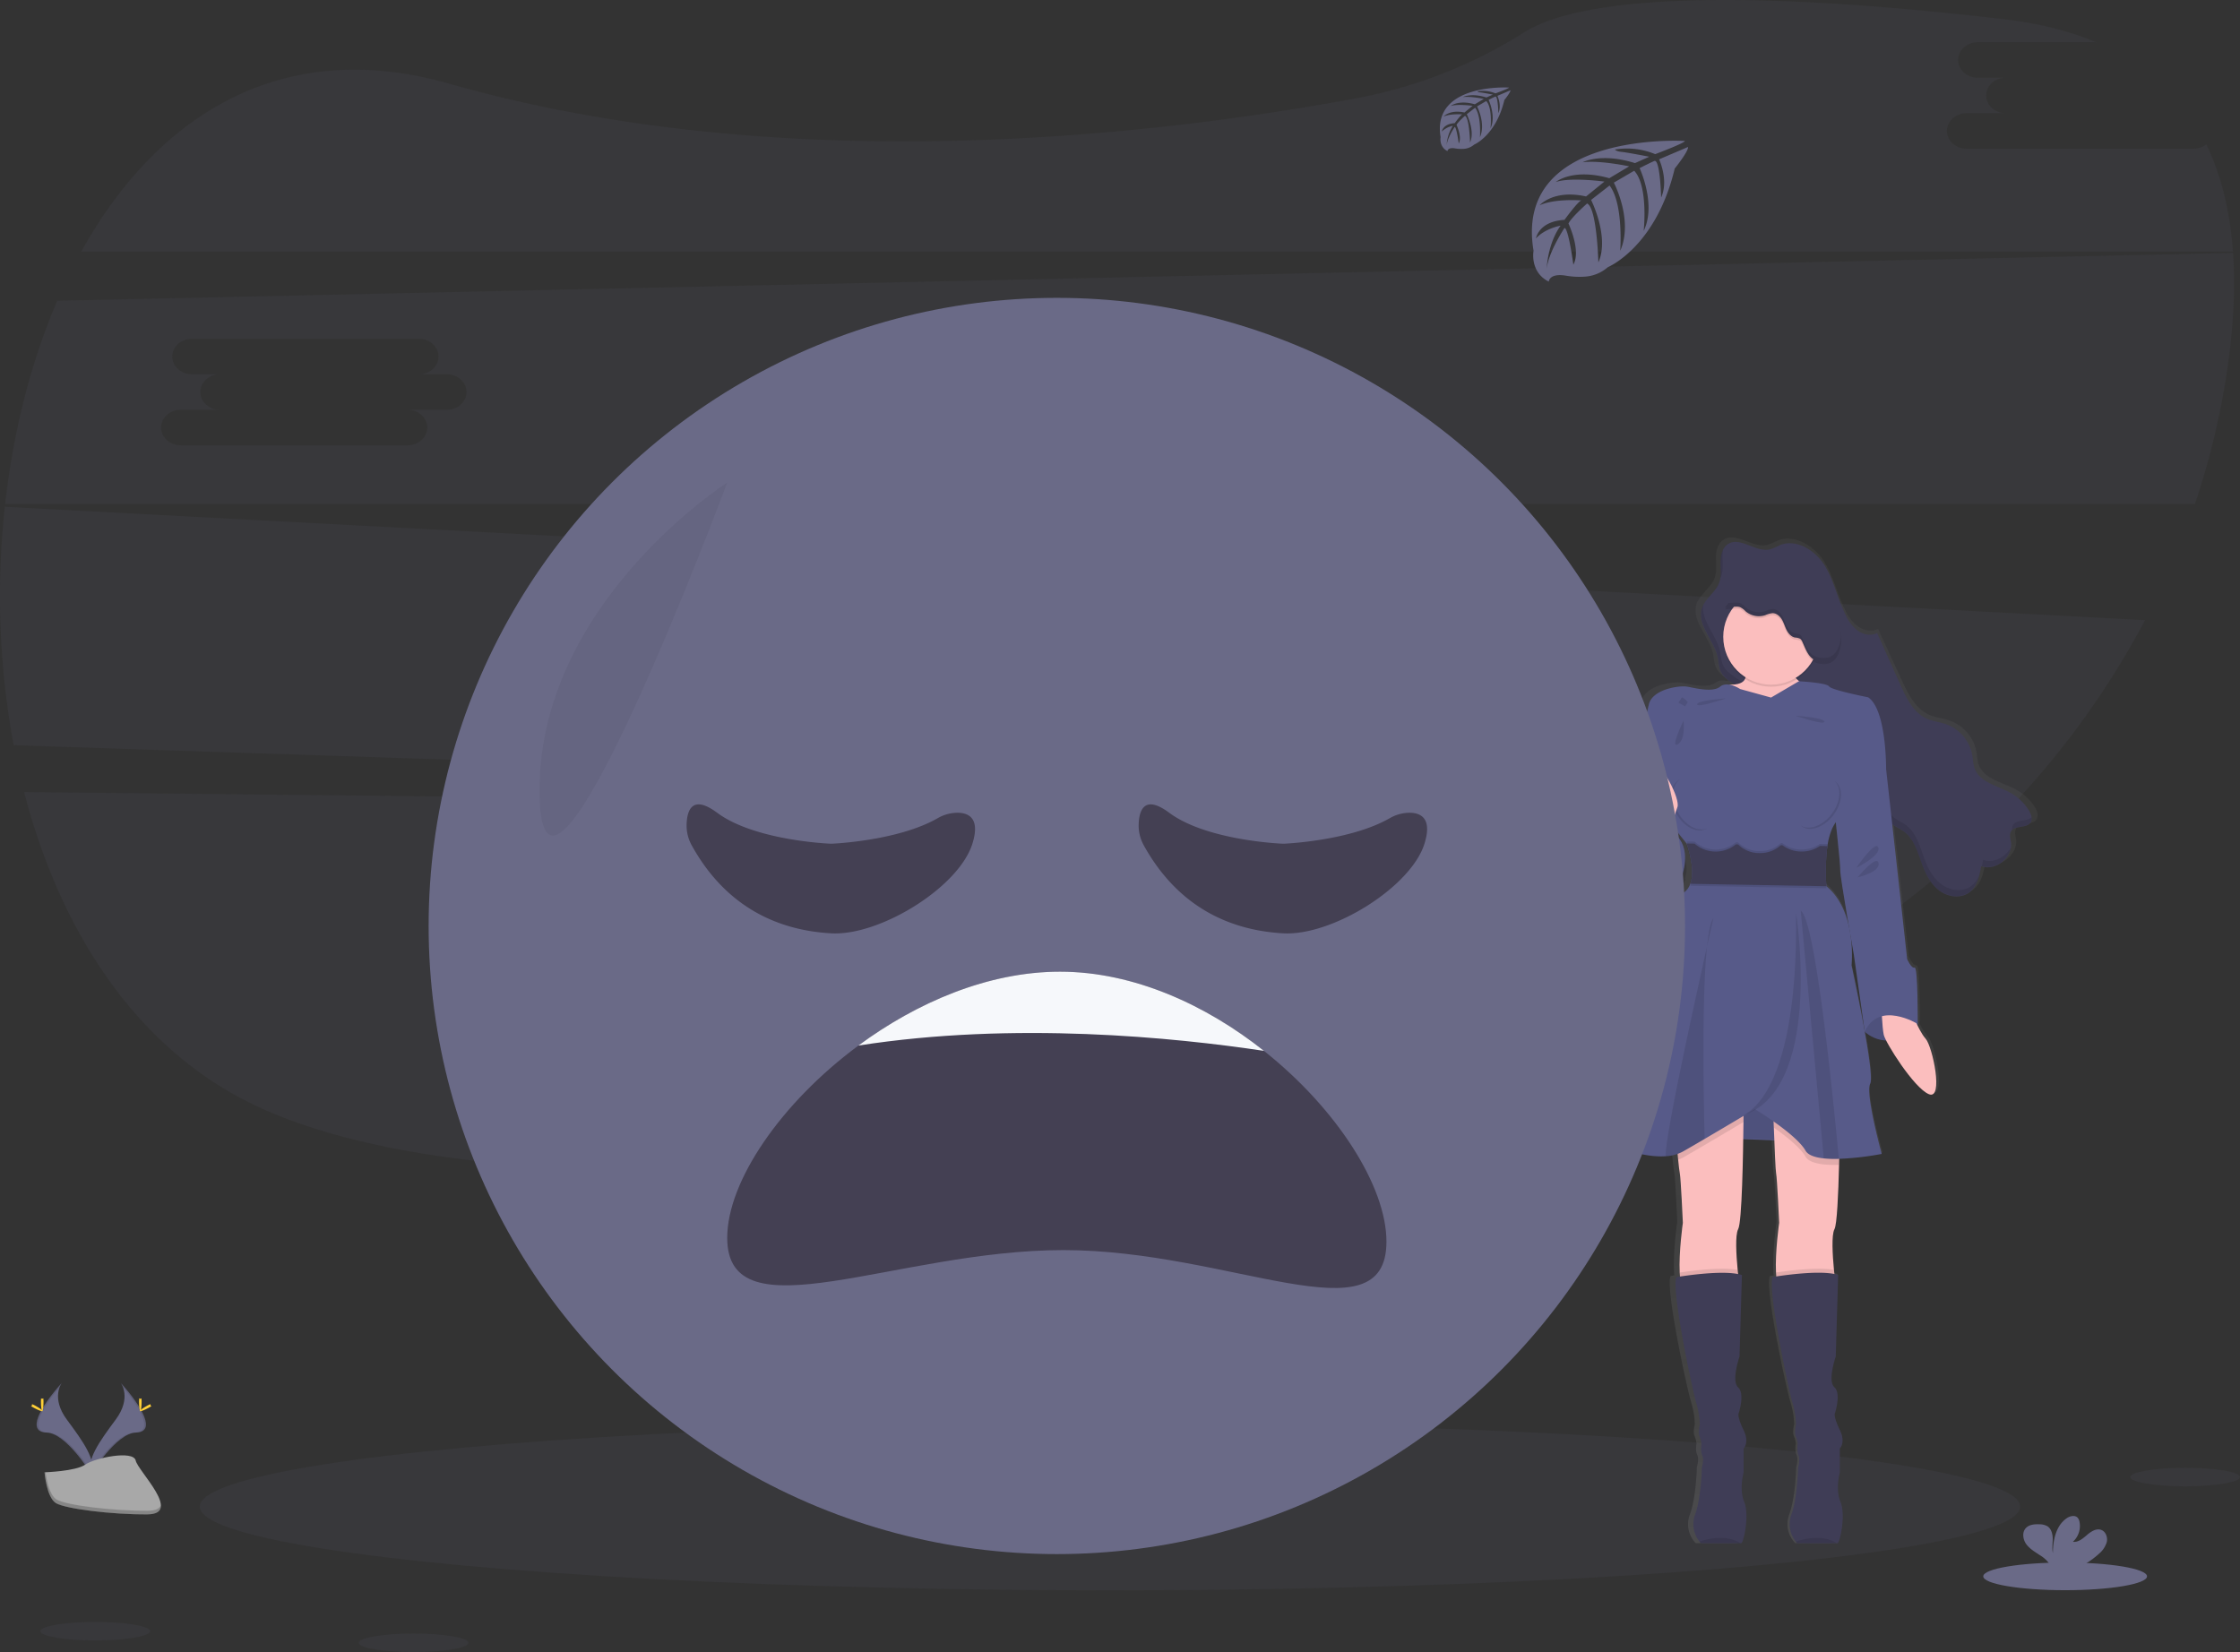 <svg xmlns="http://www.w3.org/2000/svg" xmlns:xlink="http://www.w3.org/1999/xlink" data-name="Layer 1" width="1100.02" height="811.41" viewBox="0 0 1100.02 811.41"><rect x="0" y="0" width="1100.02" height="811.41" fill="#333333" stroke="none"/><defs><linearGradient id="785c60ff-874e-47fc-85e9-4f7317d8d736-43" x1="942.13" y1="802.28" x2="942.13" y2="308.24" gradientUnits="userSpaceOnUse"><stop offset="0" stop-color="gray" stop-opacity="0.25"/><stop offset="0.54" stop-color="gray" stop-opacity="0.12"/><stop offset="1" stop-color="gray" stop-opacity="0.1"/></linearGradient></defs><title>feeling blue</title><path d="M61.83,433.31C79.2,500.44,115.94,558.47,174,586.6c120.7,58.46,392.91,28.31,596.07-6.3C875.16,562.4,967.53,513,1034.63,443.48Z" transform="translate(-49.99 -44.29)" fill="#6a6a87" opacity="0.1"/><path d="M1127.19,117.32H1015.72c-5.29,0-9.63-3.92-9.63-8.71s4.34-8.72,9.63-8.72H1035c-5.3,0-9.63-3.92-9.63-8.72s4.33-8.71,9.63-8.71h-13.76c-5.3,0-9.64-3.92-9.64-8.72s4.34-8.71,9.64-8.71h58.18c-12.91-5.43-28-9.29-45.39-11.32C875.38,35.28,818.74,47.47,798.76,60a234.52,234.52,0,0,1-81.54,32.34c-97.88,18.27-280.93,40.25-446.84-7C187.92,61.81,126.63,101.52,89.9,167.9H1146.55c-1.38-19.29-5.51-37.11-13.09-52.7A10.17,10.17,0,0,1,1127.19,117.32Z" transform="translate(-49.99 -44.29)" fill="#6a6a87" opacity="0.1"/><path d="M52.38,293.19A402.53,402.53,0,0,0,56.7,410.31l978.68,32.39a415.21,415.21,0,0,0,68-93.82Zm387.08,83.55H420.19c5.3,0,9.64,3.93,9.64,8.72s-4.34,8.71-9.64,8.71H308.72c-5.29,0-9.63-3.92-9.63-8.71s4.34-8.72,9.63-8.72H328c-5.3,0-9.63-3.92-9.63-8.71s4.33-8.72,9.63-8.72H314.23c-5.3,0-9.64-3.92-9.64-8.71s4.34-8.72,9.64-8.72H425.7c5.3,0,9.63,3.92,9.63,8.72s-4.33,8.71-9.63,8.71h13.76c5.3,0,9.63,3.92,9.63,8.72S444.76,376.74,439.46,376.74Z" transform="translate(-49.99 -44.29)" fill="#6a6a87" opacity="0.1"/><path d="M1146.59,168.5,78.11,192c-13,30.23-21.62,64.41-25.59,99.83H1127.87a379.29,379.29,0,0,0,15.52-63.63C1146.6,207.39,1147.88,187.26,1146.59,168.5ZM269.46,245.55H250.19c5.3,0,9.64,3.93,9.64,8.72s-4.34,8.72-9.64,8.72H138.72c-5.29,0-9.63-3.93-9.63-8.72s4.34-8.72,9.63-8.72H158c-5.3,0-9.63-3.92-9.63-8.71s4.33-8.72,9.63-8.72H144.23c-5.3,0-9.64-3.92-9.64-8.71s4.34-8.72,9.64-8.72H255.7c5.3,0,9.63,3.92,9.63,8.72s-4.33,8.71-9.63,8.71h13.76c5.3,0,9.63,3.93,9.63,8.72S274.76,245.55,269.46,245.55Z" transform="translate(-49.99 -44.29)" fill="#6a6a87" opacity="0.1"/><ellipse cx="545.08" cy="739.96" rx="446.98" ry="41.12" fill="#6a6a87" opacity="0.1"/><path d="M1050.63,444.61a1.48,1.48,0,0,1,0-.21c0-.11,0-.21,0-.31h0a8.54,8.54,0,0,0-1.27-3.21,25.29,25.29,0,0,0-9.26-8.76c-6.6-3.62-15.67-5.17-18.31-12.08-.81-2.14-.83-4.47-1.23-6.71a20.29,20.29,0,0,0-13.39-15.23c-3.14-1.05-6.53-1.34-9.58-2.64-6.82-2.9-10.42-10.05-13.47-16.66q-5.92-12.8-11.84-25.61c-3,1.51-6.88.8-9.69-1.09a20.1,20.1,0,0,1-6.27-7.75c-4.07-7.9-5.82-16.85-10.6-24.37s-14.33-13.46-22.77-10.19a38.86,38.86,0,0,1-5.1,2.11c-7.23,1.69-15.23-6.57-21.42-2.56A7,7,0,0,0,894,312a1.2,1.2,0,0,1,0-.2,12.79,12.79,0,0,0-1.32,5.22v0c0,.37,0,.73,0,1.08,0,.06,0,.12,0,.18,0,1.44.09,2.9.11,4.36a19.43,19.43,0,0,1-.28,3.66l0-.1a12.32,12.32,0,0,1-.52,2c-1.61,4.32-6.07,7.15-8.16,11.21l0-.2a10.56,10.56,0,0,0-.61,1.37,10.2,10.2,0,0,0-.57,3.31c-.18,7.63,7.91,14.81,8.85,23,.67,5.8,2,7.66,6.93,10.94l1.08.72c-.43,0-.87.06-1.36.07a3.32,3.32,0,0,0-.57.06,6.1,6.1,0,0,0-5.14.9c-3.78,3-12.72.69-16.69,0s-17.57,1.17-19.47,8.71-5.16,23.1-5.16,23.1,0,9.87-1.21,11.71a.59.59,0,0,0,0,.4c0,2.77.1,19.42-2.58,23.71-.66,1-.61,3.21-.12,5.93-2.82,3.63-5.47,7.87-5,10.65.86,5.69,12.4,23.58,28.94,14,0,0,9.41-17.21-2.43-26.36l.51-2c3.58,4.4,6.23,7.56,6.23,7.56s.14.37.36,1h-.36a47,47,0,0,1,2.78,13.08,16,16,0,0,1-.88,4.81h.31c-.09.34-.19.68-.31,1a8.72,8.72,0,0,1-3.11,4.21c-8.27,5.86-17.74,47.71-17.74,47.71S837.75,596.45,834,600.3c-3.1,3.16,16.38,12.06,31,11a23.86,23.86,0,0,0,6-1.14c.09,1,.19,2,.29,2.91.31,3,.63,5.78.83,6.65.52,2.18,1.55,24.44,1.55,24.44s-2.11,14.46-1.6,24.52c0,.69.09,1.35.15,2l-1.82.28c-2.76,6.2,8.61,57.93,10.16,62.28a41.42,41.42,0,0,1,1.72,10.55s-1,3.68-.17,5.69a13.84,13.84,0,0,1,1,3.85s-.68,3.34.35,5.52-.17,6-.17,6-.34,15.07-3.44,23.27A13.4,13.4,0,0,0,882,801.4a8.21,8.21,0,0,0,.7.81s17.1.14,20.11,0l.39,0c1.21-.17,4.31-13.73,1.55-20.26s-.34-14.57-.34-14.57V755.5s3.1-2.86,0-9-2.59-8-2.59-8,3.45-9.88-.17-13.06.69-15.24.69-15.24L903.56,670a15.81,15.81,0,0,0-1.95-.5c-.07-.66-.14-1.34-.21-2.06-.71-7.28-1.32-17.18.26-20S904,620,904.25,602.89l15.76.6c.33,8,.68,15.3.9,16.23.52,2.18,1.56,24.44,1.56,24.44s-2.12,14.46-1.61,24.52c0,.69.09,1.35.15,2l-1.82.28c-2.76,6.2,8.61,57.93,10.16,62.28a41.65,41.65,0,0,1,1.73,10.55s-1,3.68-.18,5.69a13.84,13.84,0,0,1,1,3.85s-.68,3.34.35,5.52-.17,6-.17,6-.34,15.07-3.44,23.27a13.4,13.4,0,0,0,2.22,13.26,8.21,8.21,0,0,0,.7.81s17.1.14,20.11,0l.39,0c1.21-.17,4.31-13.73,1.55-20.26s-.34-14.57-.34-14.57V755.5s3.1-2.86,0-9-2.59-8-2.59-8,3.45-9.88-.17-13.06.69-15.24.69-15.24L952.44,670a15.36,15.36,0,0,0-2-.5c-.07-.66-.14-1.34-.21-2.06-.71-7.28-1.32-17.18.26-20,1.27-2.31,2-17.19,2.33-31.72,0-1,0-2,.08-3a155.09,155.09,0,0,0,21.58-2.42s-8.43-29.81-5.85-34.66c1.11-2.09-.49-13.22-2.68-25.21a17.52,17.52,0,0,0,10.78,3.9c3.77,7.25,15.24,23.93,21.7,26.5,7.58,3,1.89-23.6-1.72-27.45a32.39,32.39,0,0,1-4.28-6.87c.1-.12.21-.22.31-.33s.18-28.3-1.55-27.79-3.79-4.19-3.79-4.19l-5.34-46.87-2.24-19.62,0,0c1.87,1.38,4.09,2.26,6,3.63,5.2,3.81,6.9,10.5,9.18,16.42,1.88,4.87,4.52,9.7,8.85,12.76s10.68,3.87,15,.77c4-2.91,5.18-8.16,6.06-12.95,7.26,2.55,16.07-4.27,15.13-11.72-.23-1.84-.91-3.85.05-5.46,1.92-3.18,8-1.33,10-4.47a3.34,3.34,0,0,0,.5-1.81C1050.62,444.74,1050.63,444.68,1050.63,444.61Zm-97.11,25.78c-.11,1.79,2.35,16.17,4.35,27.55-1.64-7.09-4.93-14.66-11.41-19.85,0,0,0-.36-.08-1h.08s-.27-2.86-.31-6.93a76.34,76.34,0,0,1,.8-10.78v-.09h-.13c0-.3.08-.61.13-.91a32.5,32.5,0,0,1,2.43-8.74,24.23,24.23,0,0,1,1.85-3.14C952.3,456.17,953.62,468.58,953.52,470.39Zm5.38,33.32c.88,4.91,1.51,8.36,1.51,8.36l5.31,36.46v.17c-2.86-15.39-6.51-31.61-6.51-31.61A63,63,0,0,0,958.9,503.71Z" transform="translate(-49.99 -44.29)" fill="url(#785c60ff-874e-47fc-85e9-4f7317d8d736-43)"/><path d="M893.82,368.89c-1-9.24-11-17.21-8-26,1.63-4.79,6.73-7.72,8.45-12.48,1.14-3.14.63-6.59.64-9.93s.79-7.07,3.57-8.92c6-4,13.72,4.23,20.72,2.55a36.67,36.67,0,0,0,4.93-2.1c8.17-3.25,17.41,2.67,22,10.15s6.31,16.4,10.25,24.26a19.9,19.9,0,0,0,6.06,7.71c2.72,1.88,6.44,2.59,9.38,1.09l11.45,25.5c3,6.57,6.44,13.69,13,16.58,2.94,1.29,6.22,1.58,9.26,2.63a20,20,0,0,1,13,15.15c.39,2.24.4,4.56,1.19,6.69,2.55,6.88,11.32,8.42,17.71,12a24.77,24.77,0,0,1,9,8.71c1,1.73,1.86,4,.79,5.7-1.93,3.12-7.8,1.28-9.66,4.45-.94,1.6-.28,3.6,0,5.44.91,7.41-7.62,14.2-14.64,11.66-.85,4.77-2,10-5.86,12.89-4.15,3.1-10.3,2.28-14.49-.76s-6.73-7.85-8.55-12.7c-2.21-5.9-3.86-12.56-8.89-16.35-1.82-1.36-4-2.24-5.78-3.61-4-3.06-6-8.11-7.43-13-1.85-6.1-3.32-12.37-6-18.13s-6.92-11.12-12.73-13.75c-5.45-2.45-11.73-2.29-17.36-4.28-9.69-3.42-16.86-11.57-26.5-15.41a42.89,42.89,0,0,1-8.7-4.92C895.78,376.52,894.46,374.67,893.82,368.89Z" transform="translate(-49.99 -44.29)" fill="#3f3d56"/><g opacity="0.1"><path d="M894.72,328.45a10.12,10.12,0,0,0,.54-1.21c1.13-3.14.63-6.59.64-9.93a17.84,17.84,0,0,1,.31-3.32,14,14,0,0,0-1.31,6.32C894.89,323,895.21,325.82,894.72,328.45Z" transform="translate(-49.99 -44.29)"/><path d="M1018,479.48c-4.15,3.09-10.3,2.28-14.49-.77S996.77,470.87,995,466c-2.21-5.9-3.85-12.56-8.89-16.35-1.81-1.36-4-2.25-5.77-3.61-4-3.06-6-8.11-7.44-12.95-1.85-6.1-3.31-12.37-6-18.13s-6.91-11.12-12.73-13.75c-5.44-2.45-11.72-2.29-17.35-4.28-9.7-3.42-16.87-11.57-26.5-15.41a43.45,43.45,0,0,1-8.71-4.92c-4.74-3.27-6-5.12-6.7-10.89-1-8.66-9.8-16.21-8.43-24.37a12.68,12.68,0,0,0-.59,1.36c-3,8.8,7,16.77,8,26,.65,5.77,2,7.62,6.7,10.89a43.45,43.45,0,0,0,8.71,4.92c9.63,3.84,16.8,12,26.5,15.41,5.63,2,11.91,1.83,17.35,4.28,5.82,2.63,10,8,12.73,13.75s4.19,12,6,18.13c1.47,4.84,3.4,9.89,7.44,12.95,1.81,1.36,4,2.25,5.77,3.61,5,3.79,6.68,10.45,8.89,16.35,1.82,4.85,4.37,9.65,8.56,12.69s10.34,3.86,14.49.77c2.65-2,4-5.05,4.89-8.32A12.28,12.28,0,0,1,1018,479.48Z" transform="translate(-49.99 -44.29)"/><path d="M1038.55,449.49a4.21,4.21,0,0,0-.48,2.34c2.26-2.23,7.36-.92,9.14-3.79a3.65,3.65,0,0,0,.46-2.35C1045.35,447.89,1040.25,446.58,1038.55,449.49Z" transform="translate(-49.99 -44.29)"/><path d="M1023.86,466.59c-.19,1-.38,2.07-.62,3.11,6.12,1.91,13.19-3,14.19-9.2C1035,465.27,1029,468.46,1023.86,466.59Z" transform="translate(-49.99 -44.29)"/></g><path d="M906.74,373.7s3.33,6.72-6.5,6.86,6.33,43.64,6.33,43.64L922.91,445l20.33-11,1.17-30.34,1.5-18.33s-19-6.17-15.5-14.33S906.74,373.7,906.74,373.7Z" transform="translate(-49.99 -44.29)" fill="#fbbebe"/><path d="M965.75,551.06s12,11.81,26-3.86L981,535.79H967.4Z" transform="translate(-49.99 -44.29)" fill="#575a89"/><path d="M967.05,535.79l-1.65,15.27s12,11.81,26-3.86" transform="translate(-49.99 -44.29)" opacity="0.1"/><path d="M987.24,537.87s4.83,12.67,8.33,16.5,9,30.33,1.67,27.33-21.33-25.33-22.17-29.16-1.16-14.67-1.16-14.67Z" transform="translate(-49.99 -44.29)" fill="#fbbebe"/><polygon points="832.42 558.58 897.08 561.08 889.58 533.74 857.01 533.08 832.42 558.58" fill="#575a89"/><polygon points="841.41 558.58 906.08 561.08 898.58 533.74 866 533.08 841.41 558.58" opacity="0.1"/><path d="M903.57,648c-1.53,2.85-.94,12.71-.25,20,.44,4.64.92,8.21.92,8.21s-24.17,7.5-27.83,1c-.93-1.65-1.39-4.54-1.55-7.93-.5-10,1.55-24.41,1.55-24.41s-1-22.16-1.5-24.33c-.2-.87-.51-3.63-.81-6.62-.44-4.44-.86-9.38-.86-9.38l33-17.5s0,3.28-.06,8.33C906,611.23,905.47,644.5,903.57,648Z" transform="translate(-49.99 -44.29)" fill="#fbbebe"/><path d="M904.24,676.21s-24.17,7.5-27.83,1c-.93-1.65-1.39-4.54-1.55-7.93,5-.76,20.22-2.86,28.46-1.28C903.76,672.64,904.24,676.21,904.24,676.21Z" transform="translate(-49.99 -44.29)" opacity="0.1"/><path d="M905.07,802.21l-.38,0c-2.91.11-19.45,0-19.45,0a9,9,0,0,1-.68-.8,13.64,13.64,0,0,1-2.15-13.2c3-8.17,3.33-23.17,3.33-23.17s1.17-3.83.17-6-.34-5.5-.34-5.5a14.25,14.25,0,0,0-1-3.83c-.83-2,.17-5.67.17-5.67a42.45,42.45,0,0,0-1.67-10.5c-1.5-4.33-12.5-55.83-9.83-62,0,0,23.33-4,32.17-1l-1.17,40s-4.17,12-.67,15.17.17,13,.17,13-.5,1.83,2.5,8,0,9,0,9v11.83s-2.33,8,.33,14.5S906.24,802,905.07,802.21Z" transform="translate(-49.99 -44.29)" fill="#3f3d56"/><path d="M950.86,648c-1.53,2.85-.94,12.71-.25,20,.44,4.64.92,8.21.92,8.21s-24.17,7.5-27.83,1c-.93-1.65-1.39-4.54-1.55-7.93-.5-10,1.55-24.41,1.55-24.41s-1-22.16-1.5-24.33c-.27-1.17-.74-12.33-1.11-22.34-.31-8.54-.56-16.26-.56-16.26l33,5.1s0,14.51-.41,29.42C952.76,630.92,952.09,645.74,950.86,648Z" transform="translate(-49.99 -44.29)" fill="#fbbebe"/><path d="M951.53,676.21s-24.17,7.5-27.83,1c-.93-1.65-1.39-4.54-1.55-7.93,5-.76,20.22-2.86,28.46-1.28C951.05,672.64,951.53,676.21,951.53,676.21Z" transform="translate(-49.99 -44.29)" opacity="0.1"/><path d="M952.36,802.21l-.38,0c-2.91.11-19.45,0-19.45,0a9,9,0,0,1-.68-.8,13.64,13.64,0,0,1-2.15-13.2C932.7,780,933,765,933,765s1.17-3.83.17-6-.34-5.5-.34-5.5a14.25,14.25,0,0,0-1-3.83c-.83-2,.17-5.67.17-5.67a42.45,42.45,0,0,0-1.67-10.5c-1.5-4.33-12.5-55.83-9.83-62,0,0,23.33-4,32.17-1l-1.17,40s-4.17,12-.67,15.17.17,13,.17,13-.5,1.83,2.5,8,0,9,0,9v11.83s-2.33,8,.33,14.5S953.53,802,952.36,802.21Z" transform="translate(-49.99 -44.29)" fill="#3f3d56"/><circle cx="869.75" cy="313.77" r="23.5" opacity="0.1"/><circle cx="869.75" cy="312.77" r="23.5" fill="#fbbebe"/><path d="M873.24,604.54l33-17.5s0,3.28-.06,8.33c-4.82,2.88-12.09,7.21-19.08,11.3-3.8,2.23-7.51,4.39-10.69,6.2a14.2,14.2,0,0,1-2.31,1C873.66,609.48,873.24,604.54,873.24,604.54Z" transform="translate(-49.99 -44.29)" opacity="0.1"/><path d="M953.53,587s0,14.51-.41,29.42H953a55.48,55.48,0,0,1-7.39-.23c-4.31-.46-7.76-1.6-9-3.86-2.51-4.4-9.54-10-15.48-14.17-.31-8.54-.56-16.26-.56-16.26Z" transform="translate(-49.99 -44.29)" opacity="0.1"/><path d="M947.39,459.91a95.17,95.17,0,0,0-.48,19.63c15.16,12.5,12.33,38.83,12.33,38.83s11.67,53.34,9.17,58.17,5.66,34.5,5.66,34.5A145.51,145.51,0,0,1,953,613.46a55.48,55.48,0,0,1-7.39-.23c-4.31-.46-7.76-1.6-9-3.86-4.66-8.16-24.83-20.33-24.83-20.33S899,596.7,887.1,603.67c-3.8,2.23-7.51,4.39-10.69,6.2a19.84,19.84,0,0,1-8.35,2.29c-14.15,1.05-33-7.81-30-10.95,3.67-3.84,21.84-71.17,21.84-71.17s9.16-41.67,17.16-47.5a8.65,8.65,0,0,0,3-4.19c2.74-7.61-1.84-19.81-1.84-19.81s-25.83-31.83-24.67-33.67,1.17-11.66,1.17-11.66,3.17-15.5,5-23,15-9.34,18.83-8.67,12.49,3,16.15,0,9.84,1.17,9.84,1.17l15.18,4.18,13.65-8s13.68.7,14.85,2.53,19.17,5.34,19.17,5.34c9.16,6.16,8.83,35.5,8.83,35.5s-22,19.16-26.5,29A33.06,33.06,0,0,0,947.39,459.91Z" transform="translate(-49.99 -44.29)" fill="#575a89"/><path d="M971.24,418.2l5,4,5.17,46.5,5.16,46.67s2,4.67,3.67,4.17,1.5,27.66,1.5,27.66-19.14-11.77-26,3.86l-5.34-37.69s-6.84-38.5-6.67-41.5-3.5-35.5-3.5-35.5Z" transform="translate(-49.99 -44.29)" fill="#575a89"/><path d="M857.24,420.37l-3.67,4.5s.34,19.33-2.5,24,7.84,32,11.84,30.33,13-44.33,13-44.83S857.24,420.37,857.24,420.37Z" transform="translate(-49.99 -44.29)" fill="#575a89"/><path d="M856.91,447.87s-11.67,11.83-10.84,17.5,12,23.48,28,13.91C874.07,479.28,888.91,451.37,856.91,447.87Z" transform="translate(-49.99 -44.29)" fill="#575a89"/><path d="M904.69,802.24c-2.91.11-19.45,0-19.45,0a9,9,0,0,1-.68-.8C888.79,800,897.93,797.84,904.69,802.24Z" transform="translate(-49.99 -44.29)" opacity="0.1"/><path d="M952,802.24c-2.91.11-19.45,0-19.45,0a9,9,0,0,1-.68-.8C936.08,800,945.22,797.84,952,802.24Z" transform="translate(-49.99 -44.29)" opacity="0.1"/><path d="M888.28,509.11c-2.55,24.46-1.71,73-1.18,94.56-3.8,2.23-7.51,4.39-10.69,6.2a19.84,19.84,0,0,1-8.35,2.29C867,605.64,881.68,538.67,888.28,509.11Z" transform="translate(-49.99 -44.29)" opacity="0.1"/><path d="M891.4,495.23c-.07.35-1.28,5.67-3.12,13.88C889,502.1,890,497.07,891.4,495.23Z" transform="translate(-49.99 -44.29)" opacity="0.1"/><path d="M932,492.59s14.17,89-27.79,100C904.2,592.55,933.24,588.14,932,492.59Z" transform="translate(-49.99 -44.29)" opacity="0.1"/><path d="M953,613.46a55.48,55.48,0,0,1-7.39-.23L934.29,491.54C941.51,496.26,950.15,582.62,953,613.46Z" transform="translate(-49.99 -44.29)" opacity="0.1"/><path d="M902.24,343.24a6.19,6.19,0,0,1,2.23.23,9.73,9.73,0,0,1,2.82,2.12,10.05,10.05,0,0,0,9.54,1.85,12.58,12.58,0,0,1,3.59-1c1.91,0,3.56,1.4,4.55,3s1.5,3.5,2.35,5.21,2.21,3.33,4.08,3.75A7.14,7.14,0,0,1,934,359a3.68,3.68,0,0,1,1.12,1.55c1.56,3.37,2.8,7.35,6.13,9a9.17,9.17,0,0,0,3.91.85,8.17,8.17,0,0,0,4-.72,7.66,7.66,0,0,0,2.94-2.93c2.08-3.44,2.32-7.7,1.83-11.69A32.16,32.16,0,0,0,948.7,341a29.35,29.35,0,0,0-26.85-12.39,37.42,37.42,0,0,0-5.35,1c-6.36,1.7-12.6,4.88-16.46,10.21a34.64,34.64,0,0,1-3.07,3.78C898.72,343.43,900.48,343.28,902.24,343.24Z" transform="translate(-49.99 -44.29)" opacity="0.1"/><path d="M902.24,342.24a6.19,6.19,0,0,1,2.23.23,9.73,9.73,0,0,1,2.82,2.12,10.05,10.05,0,0,0,9.54,1.85,12.58,12.58,0,0,1,3.59-1c1.91,0,3.56,1.4,4.55,3s1.5,3.5,2.35,5.21,2.21,3.33,4.08,3.75A7.14,7.14,0,0,1,934,358a3.68,3.68,0,0,1,1.12,1.55c1.56,3.37,2.8,7.35,6.13,9a9.17,9.17,0,0,0,3.91.85,8.17,8.17,0,0,0,4-.72,7.66,7.66,0,0,0,2.94-2.93c2.08-3.44,2.32-7.7,1.83-11.69A32.16,32.16,0,0,0,948.7,340a29.35,29.35,0,0,0-26.85-12.39,37.42,37.42,0,0,0-5.35,1c-6.36,1.7-12.6,4.88-16.46,10.21a34.64,34.64,0,0,1-3.07,3.78C898.72,342.43,900.48,342.28,902.24,342.24Z" transform="translate(-49.99 -44.29)" fill="#3f3d56"/><path d="M876.74,398.2s1.17,9.34-2.83,11.67S876.74,398.2,876.74,398.2Z" transform="translate(-49.99 -44.29)" opacity="0.1"/><path d="M961.57,470.54s9.5-14,10.84-10S961.57,470.54,961.57,470.54Z" transform="translate(-49.99 -44.29)" opacity="0.1"/><path d="M962.24,475.2s9.37-11.5,10.27-7S962.24,475.2,962.24,475.2Z" transform="translate(-49.99 -44.29)" opacity="0.1"/><path d="M934.72,461.51a15.21,15.21,0,0,1-9.42-3.1l-.82,0a14.8,14.8,0,0,1-10.29,3.87A14.6,14.6,0,0,1,903.52,458l-1.09,0a15.71,15.71,0,0,1-20.28-.37l-3.91-.07s4.58,12.2,1.84,19.81l66.83,1.19a95.17,95.17,0,0,1,.48-19.63v-.09l-3.67-.07A15.38,15.38,0,0,1,934.72,461.51Z" transform="translate(-49.99 -44.29)" opacity="0.1"/><path d="M934.72,463.51a15.21,15.21,0,0,1-9.42-3.1l-.82,0a14.8,14.8,0,0,1-10.29,3.87A14.6,14.6,0,0,1,903.52,460l-1.09,0a15.71,15.71,0,0,1-20.28-.37l-3.91-.07s4.58,12.2,1.84,19.81l66.83,1.19a95.17,95.17,0,0,1,.48-19.63v-.09l-3.67-.07A15.38,15.38,0,0,1,934.72,463.51Z" transform="translate(-49.99 -44.29)" opacity="0.1"/><path d="M934.72,462.51a15.21,15.21,0,0,1-9.42-3.1l-.82,0a14.8,14.8,0,0,1-10.29,3.87A14.6,14.6,0,0,1,903.52,459l-1.09,0a15.71,15.71,0,0,1-20.28-.37l-3.91-.07s4.58,12.2,1.84,19.81l66.83,1.19a95.17,95.17,0,0,1,.48-19.63v-.09l-3.67-.07A15.38,15.38,0,0,1,934.72,462.51Z" transform="translate(-49.99 -44.29)" fill="#3f3d56"/><path d="M931.75,395.83s14.07.9,14.16,2.9S931.75,395.83,931.75,395.83Z" transform="translate(-49.99 -44.29)" opacity="0.1"/><path d="M897.57,387.3s-14.07.9-14.16,2.9S897.57,387.3,897.57,387.3Z" transform="translate(-49.99 -44.29)" opacity="0.1"/><path d="M951.34,428.19c-.14-.1-.28-.18-.42-.27,3.6,3.24,3,10.32-1.42,16.16s-11.13,8.27-15.21,5.65c.13.11.24.23.38.34,4,3.06,11,.66,15.62-5.38S955.36,431.26,951.34,428.19Z" transform="translate(-49.99 -44.29)" opacity="0.1"/><path d="M874.05,443.33c-3.56-6.42-3.1-13.51.93-16.2-.15.07-.31.13-.46.21-4.42,2.46-5,9.83-1.34,16.47s10.26,10,14.68,7.58a3.83,3.83,0,0,0,.42-.28C883.87,453.11,877.61,449.75,874.05,443.33Z" transform="translate(-49.99 -44.29)" opacity="0.1"/><path d="M878.81,389.19h0l-1.29,2-3.29-1.75,1.73-2.66A7.25,7.25,0,0,1,878.81,389.19Z" transform="translate(-49.99 -44.29)" opacity="0.1"/><path d="M857.91,463.2s2.93-13.78-1-18.16-2.67-27.34,3.33-26.84,15,18.66,13.5,22.5-7.17,23.5-7.17,23.5Z" transform="translate(-49.99 -44.29)" fill="#fbbebe"/><path d="M952,363.78a7.66,7.66,0,0,1-2.94,2.93,8.17,8.17,0,0,1-4,.72,9.17,9.17,0,0,1-3.91-.85c-3.33-1.66-4.57-5.64-6.13-9A3.68,3.68,0,0,0,934,356a7.14,7.14,0,0,0-2.57-.63c-1.87-.42-3.22-2.05-4.08-3.75s-1.37-3.58-2.35-5.21-2.64-3.06-4.55-3a12.29,12.29,0,0,0-3.59,1.05,10.08,10.08,0,0,1-9.54-1.86,9.73,9.73,0,0,0-2.82-2.12,6.19,6.19,0,0,0-2.23-.23c-1.15,0-2.29.11-3.44.2a25.14,25.14,0,0,1-1.83,2.14c1.75-.15,3.51-.3,5.27-.34a6.19,6.19,0,0,1,2.23.23,9.73,9.73,0,0,1,2.82,2.12,10.08,10.08,0,0,0,9.54,1.86,12.29,12.29,0,0,1,3.59-1.05c1.91,0,3.56,1.4,4.55,3s1.5,3.5,2.35,5.21,2.21,3.33,4.08,3.75A7.14,7.14,0,0,1,934,358a3.68,3.68,0,0,1,1.12,1.55c1.56,3.37,2.8,7.35,6.13,9a9.17,9.17,0,0,0,3.91.85,8.17,8.17,0,0,0,4-.72,7.66,7.66,0,0,0,2.94-2.93,16.59,16.59,0,0,0,2-9.26A15.28,15.28,0,0,1,952,363.78Z" transform="translate(-49.99 -44.29)" opacity="0.1"/><ellipse cx="812.35" cy="423.74" rx="9" ry="6.1" fill="#575a89"/><circle cx="518.99" cy="454.79" r="308.5" fill="#6a6a87"/><path d="M730.85,654.11c0,48.7-76.56,4.16-158.64,4.16s-165.1,42.7-165.1-6c0-27.77,26.46-66.39,64.42-94.44h0c28.6-21.14,63.72-36.28,99-36.28,36.28,0,71.82,16.39,100.17,38.89C706.48,588.81,730.85,626.93,730.85,654.11Z" transform="translate(-49.99 -44.29)" fill="#444053"/><path d="M670.69,560.42c-43.63-6.57-122.54-14.58-199.16-2.61,28.6-21.14,63.72-36.28,99-36.28C606.8,521.53,642.34,537.92,670.69,560.42Z" transform="translate(-49.99 -44.29)" fill="#f6f8fb"/><path d="M407.11,281.31s-92.93,59.41-92.17,152.34S407.11,281.31,407.11,281.31Z" transform="translate(-49.99 -44.29)" opacity="0.05"/><path d="M877.36,113.52s-84.2-5.07-74.27,53.93c0,0-2,10.42,7.48,15.16,0,0,.15-4.37,8.63-2.89a39,39,0,0,0,9.15.44,19,19,0,0,0,11.18-4.62h0s23.67-9.77,32.88-48.46c0,0,6.81-8.44,6.54-10.6l-14.21,6.06s4.85,10.25,1,18.77c0,0-.46-18.39-3.19-18-.55.09-7.38,3.55-7.38,3.55s8.35,17.86,2,30.83c0,0,2.39-22-4.66-29.54l-10,5.84s9.76,18.44,3.14,33.49c0,0,1.7-23.08-5.24-32.07l-9.07,7.07s9.17,18.18,3.58,30.66c0,0-.73-26.87-5.54-28.9,0,0-7.93,7-9.14,9.87,0,0,6.28,13.19,2.39,20.15,0,0-2.39-17.9-4.35-18,0,0-7.9,11.86-8.73,20,0,0,.35-12.1,6.81-21.13,0,0-7.64,1.31-12.09,6.27,0,0,1.23-8.39,14-9.12,0,0,6.53-9,8.28-9.54,0,0-12.75-1.07-20.48,2.36,0,0,6.8-7.91,22.81-4.32l9-7.3s-16.78-2.3-23.9.24c0,0,8.19-7,26.31-1.9l9.75-5.83s-14.31-3.08-22.84-2c0,0,9-4.85,25.69.41l7-3.13s-10.49-2.06-13.56-2.38-3.23-1.18-3.23-1.18A36.35,36.35,0,0,1,862.83,120S877.61,114.45,877.36,113.52Z" transform="translate(-49.99 -44.29)" fill="#6a6a87"/><path d="M791,87.29s-38-2.3-33.56,24.36c0,0-.89,4.71,3.38,6.85,0,0,.06-2,3.9-1.3a18.06,18.06,0,0,0,4.13.2,8.69,8.69,0,0,0,5.06-2.09h0s10.69-4.42,14.85-21.9c0,0,3.08-3.81,3-4.79l-6.42,2.74s2.2,4.63.47,8.48c0,0-.21-8.31-1.44-8.11-.25,0-3.34,1.6-3.34,1.6s3.78,8.07.93,13.93c0,0,1.08-9.94-2.1-13.35l-4.52,2.64s4.41,8.34,1.42,15.14c0,0,.76-10.43-2.37-14.49l-4.1,3.19s4.14,8.21,1.62,13.85c0,0-.33-12.14-2.51-13.06,0,0-3.58,3.16-4.13,4.46,0,0,2.84,6,1.08,9.11,0,0-1.08-8.09-2-8.12,0,0-3.57,5.35-3.94,9a19.48,19.48,0,0,1,3.07-9.55,10.71,10.71,0,0,0-5.46,2.83s.55-3.79,6.34-4.12c0,0,2.95-4.06,3.74-4.31,0,0-5.76-.48-9.25,1.07,0,0,3.07-3.58,10.31-2l4-3.29s-7.58-1-10.8.1c0,0,3.7-3.16,11.89-.85l4.4-2.64s-6.46-1.39-10.32-.89c0,0,4.07-2.19,11.61.19l3.15-1.42s-4.74-.93-6.12-1.07-1.47-.53-1.47-.53a16.39,16.39,0,0,1,8.9,1S791.11,87.71,791,87.29Z" transform="translate(-49.99 -44.29)" fill="#6a6a87"/><ellipse cx="1073.09" cy="725.46" rx="26.93" ry="4.55" fill="#6a6a87" opacity="0.1"/><ellipse cx="46.77" cy="801.15" rx="26.93" ry="4.55" fill="#6a6a87" opacity="0.1"/><ellipse cx="203.1" cy="806.86" rx="26.93" ry="4.55" fill="#6a6a87" opacity="0.1"/><ellipse cx="1014.15" cy="774.22" rx="40.21" ry="6.8" fill="#6a6a87"/><path d="M1080.76,807.4a11.73,11.73,0,0,0,3.84-5.79c.49-2.29-.49-5.05-2.68-5.89-2.46-.94-5.09.77-7.08,2.49s-4.28,3.68-6.89,3.32a10.47,10.47,0,0,0,3.24-9.81,4.12,4.12,0,0,0-.9-2c-1.37-1.46-3.84-.84-5.48.31-5.2,3.66-6.65,10.72-6.68,17.08-.52-2.29-.08-4.68-.09-7s-.66-5-2.64-6.23a8,8,0,0,0-4-.94c-2.34-.09-4.94.14-6.54,1.85-2,2.13-1.47,5.69.26,8s4.35,3.81,6.76,5.42a15,15,0,0,1,4.84,4.61,4.83,4.83,0,0,1,.36.83h14.65A40.77,40.77,0,0,0,1080.76,807.4Z" transform="translate(-49.99 -44.29)" fill="#6a6a87"/><path d="M109.33,723.55s5.49,7.18-2.54,18-14.65,20-12,26.76c0,0,12.11-20.14,22-20.43S120.17,735.66,109.33,723.55Z" transform="translate(-49.99 -44.29)" fill="#6a6a87"/><path d="M109.33,723.55a9,9,0,0,1,1.12,2.25c9.62,11.3,14.74,21.85,5.5,22.11-8.62.25-19,15.65-21.43,19.54a9.3,9.3,0,0,0,.3.89s12.11-20.14,22-20.43S120.17,735.66,109.33,723.55Z" transform="translate(-49.99 -44.29)" opacity="0.1"/><path d="M119.54,732.7c0,2.53-.29,4.58-.64,4.58s-.63-2-.63-4.58.35-1.34.71-1.34S119.54,730.17,119.54,732.7Z" transform="translate(-49.99 -44.29)" fill="#ffd037"/><path d="M123,735.72c-2.22,1.21-4.15,1.94-4.32,1.63s1.5-1.53,3.72-2.74,1.34-.33,1.51,0S125.26,734.51,123,735.72Z" transform="translate(-49.99 -44.29)" fill="#ffd037"/><path d="M80.31,723.55s-5.49,7.18,2.53,18,14.65,20,12,26.76c0,0-12.12-20.14-22-20.43S69.46,735.66,80.31,723.55Z" transform="translate(-49.99 -44.29)" fill="#6a6a87"/><path d="M80.31,723.55a8.63,8.63,0,0,0-1.12,2.25c-9.62,11.3-14.75,21.85-5.5,22.11,8.61.25,19,15.65,21.42,19.54a9.24,9.24,0,0,1-.29.89s-12.12-20.14-22-20.43S69.46,735.66,80.31,723.55Z" transform="translate(-49.99 -44.29)" opacity="0.1"/><path d="M70.1,732.7c0,2.53.28,4.58.63,4.58s.63-2,.63-4.58-.35-1.34-.7-1.34S70.1,730.17,70.1,732.7Z" transform="translate(-49.99 -44.29)" fill="#ffd037"/><path d="M66.59,735.72c2.22,1.21,4.16,1.94,4.33,1.63s-1.5-1.53-3.72-2.74-1.35-.33-1.51,0S64.37,734.51,66.59,735.72Z" transform="translate(-49.99 -44.29)" fill="#ffd037"/><path d="M71.85,767.4s15.36-.47,20-3.77,23.63-7.23,24.78-2,23.08,26.3,5.74,26.44-40.29-2.71-44.91-5.52S71.85,767.4,71.85,767.4Z" transform="translate(-49.99 -44.29)" fill="#a8a8a8"/><path d="M122.66,786.28c-17.34.14-40.29-2.71-44.91-5.52-3.52-2.14-4.92-9.83-5.39-13.38l-.51,0s1,12.39,5.59,15.2,27.57,5.66,44.91,5.52c5,0,6.73-1.83,6.64-4.46C128.29,785.25,126.39,786.25,122.66,786.28Z" transform="translate(-49.99 -44.29)" opacity="0.2"/><path d="M459.3,458.63c5.87-.33,33.5-2.41,51.05-12.42a19.89,19.89,0,0,1,9.27-2.73c5.58-.16,12,2.17,7.89,15.21-6.66,21.33-45.33,45.33-69.33,44-23.08-1.28-50.46-10.58-68.54-43.28a20,20,0,0,1-2.47-10.29c.21-6.6,2.61-14.87,15-5.65,16.74,12.45,48.5,14.81,54.87,15.16A21.11,21.11,0,0,0,459.3,458.63Z" transform="translate(-49.99 -44.29)" fill="#444053"/><path d="M681.3,458.63c5.87-.33,33.5-2.41,51.05-12.42a19.89,19.89,0,0,1,9.27-2.73c5.58-.16,12,2.17,7.89,15.21-6.66,21.33-45.33,45.33-69.33,44-23.08-1.28-50.46-10.58-68.54-43.28a20,20,0,0,1-2.47-10.29c.21-6.6,2.61-14.87,15-5.65,16.74,12.45,48.5,14.81,54.87,15.16A21.11,21.11,0,0,0,681.3,458.63Z" transform="translate(-49.99 -44.29)" fill="#444053"/></svg>